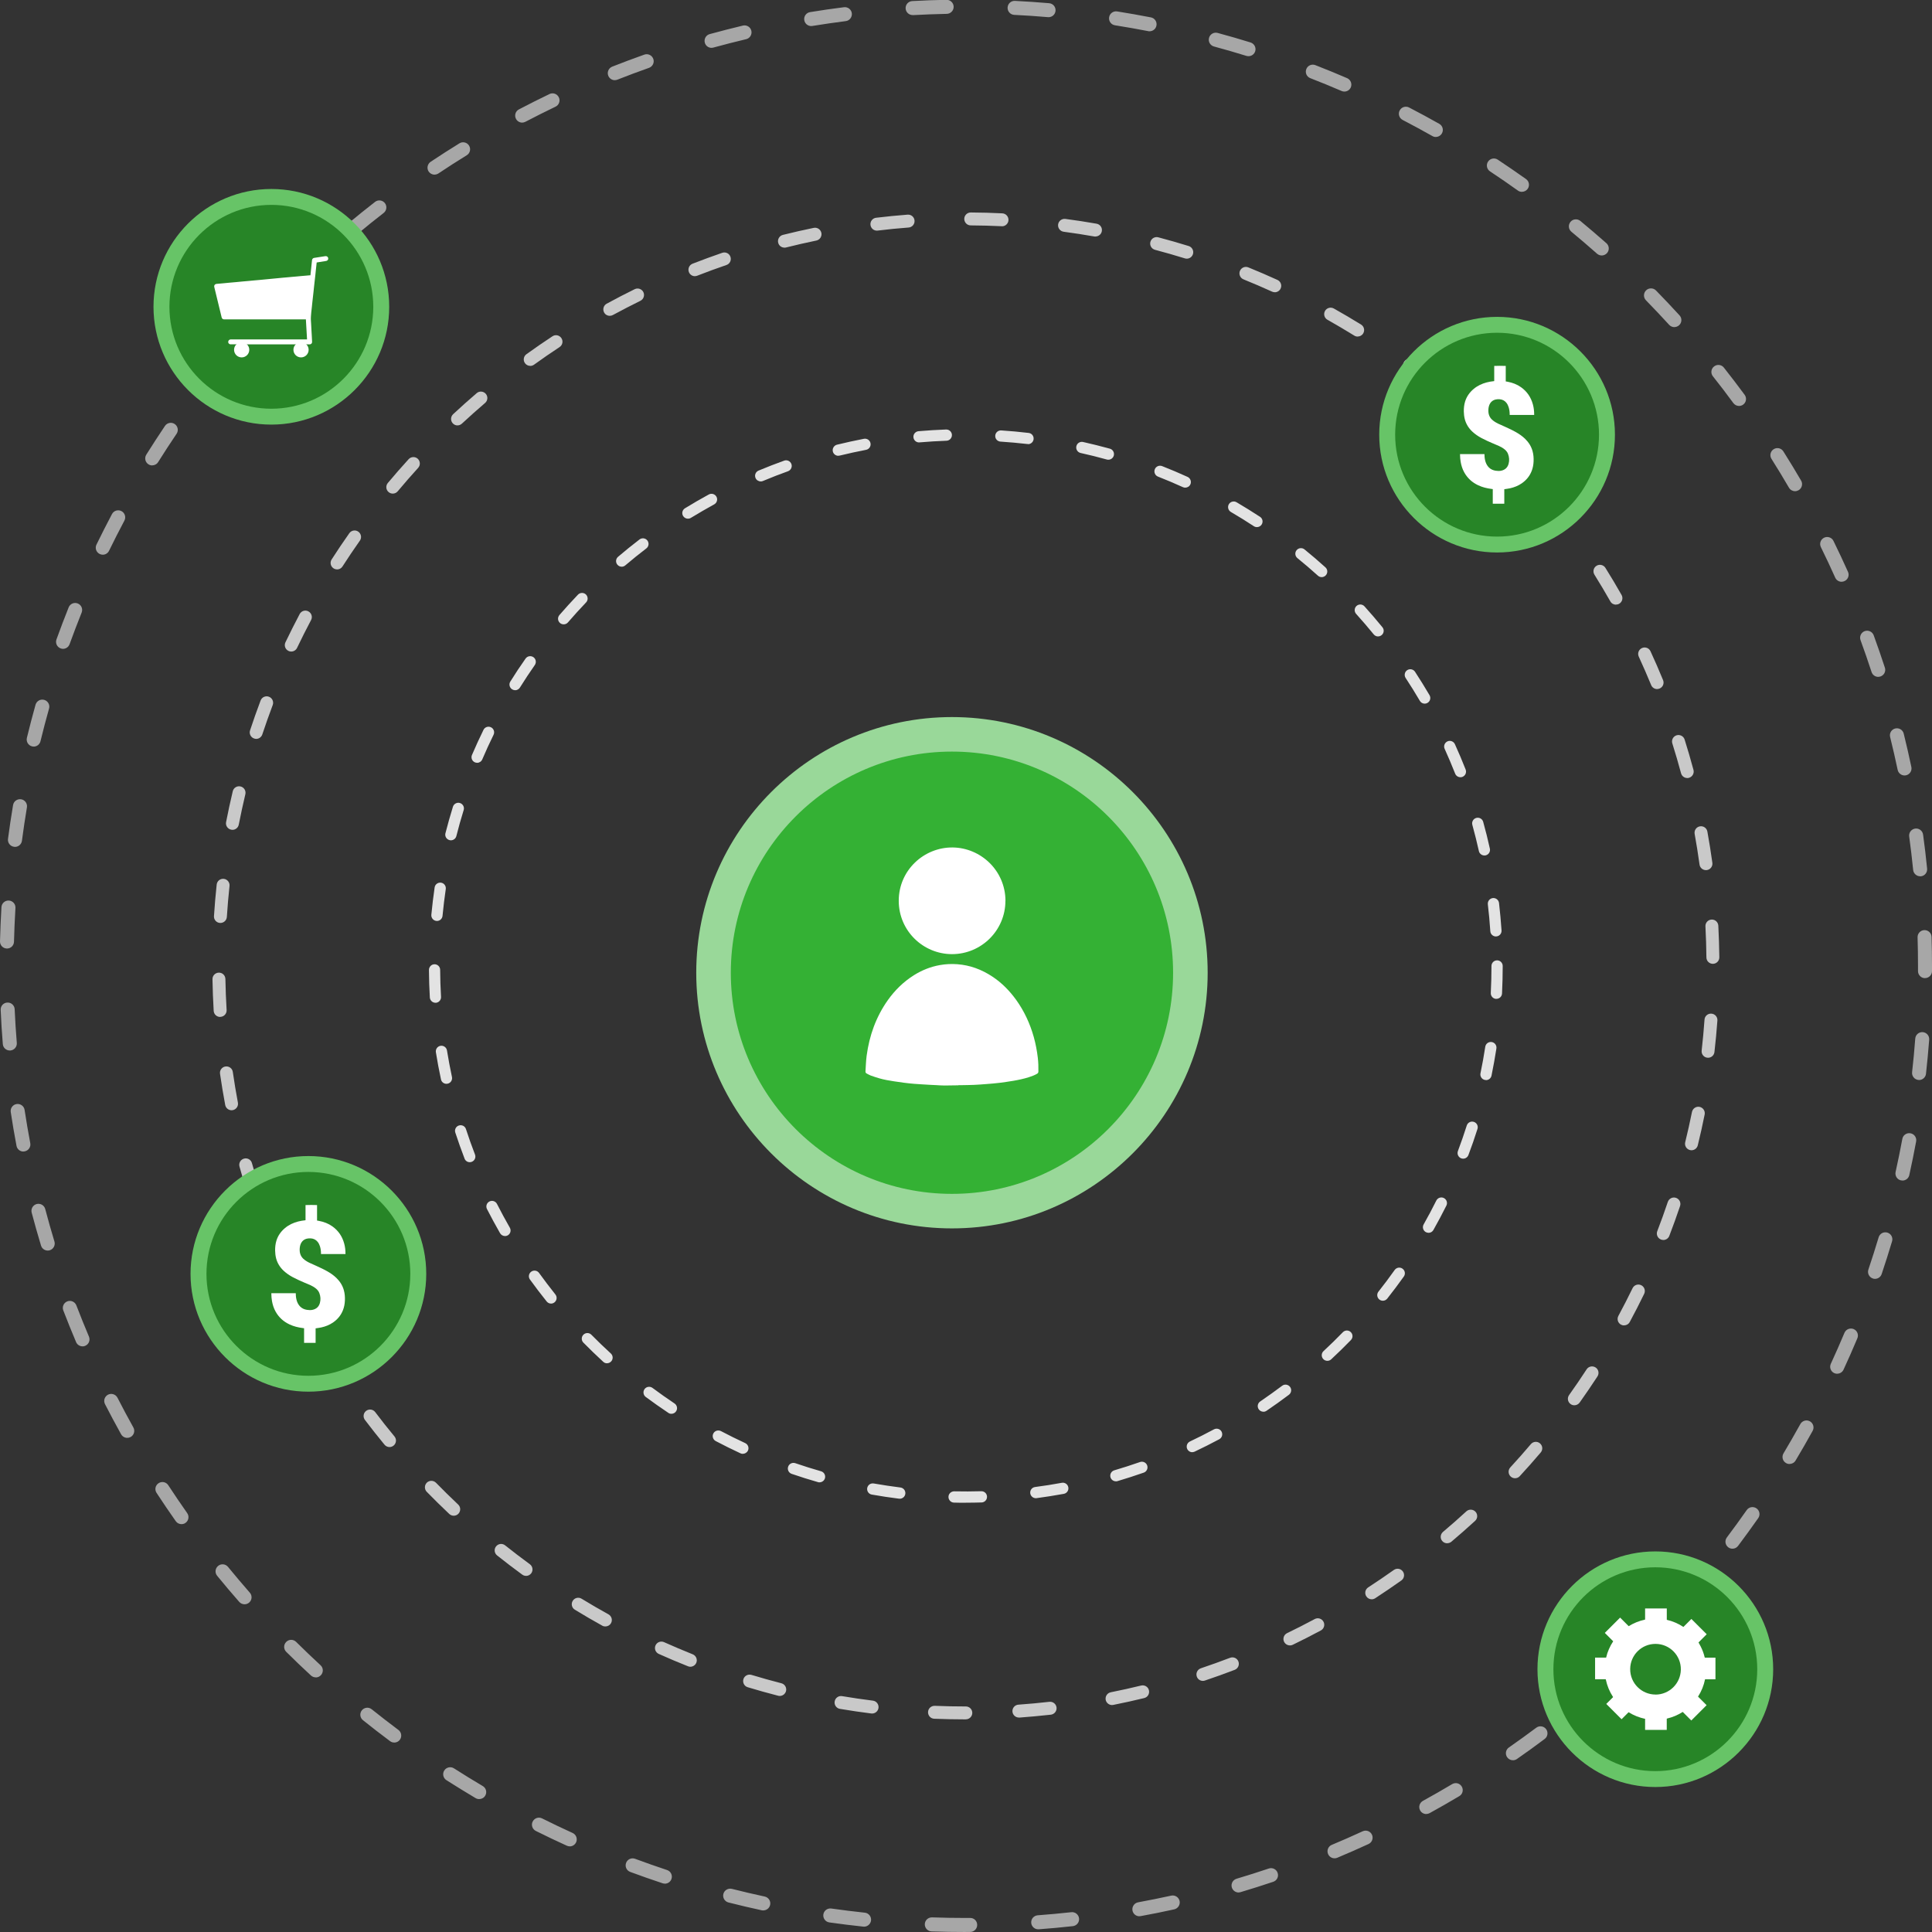 <?xml version="1.0" encoding="UTF-8"?>
<svg xmlns="http://www.w3.org/2000/svg" id="Layer_2" data-name="Layer 2" viewBox="0 0 399 399">
  <rect x="0" y="0" width="399" height="399" fill="#333333" stroke="none"/>
  <defs>
    <style>
      .cls-1 {
        fill: #278527;
      }

      .cls-1, .cls-2, .cls-3, .cls-4, .cls-5, .cls-6, .cls-7, .cls-8 {
        stroke-width: 0px;
      }

      .cls-2 {
        fill: #99d899;
      }

      .cls-3 {
        fill: #34b134;
      }

      .cls-4 {
        fill: #c9c9c9;
      }

      .cls-5 {
        fill: #a7a7a7;
      }

      .cls-6 {
        fill: #fff;
      }

      .cls-7 {
        fill: #e3e3e3;
      }

      .cls-8 {
        fill: #67c467;
      }
    </style>
  </defs>
  <g id="Layer_1-2" data-name="Layer 1">
    <g>
      <path class="cls-4" d="m199.47,355.09c-2.17,0-4.36-.05-6.53-.13-.74-.03-1.31-.65-1.28-1.39.03-.74.65-1.3,1.39-1.28,2.13.09,4.29.13,6.42.13.74,0,1.33.6,1.33,1.33s-.6,1.33-1.33,1.33Zm10.95-.38c-.69,0-1.28-.54-1.33-1.24-.05-.74.5-1.37,1.24-1.42,2.13-.15,4.28-.35,6.39-.59.73-.08,1.39.44,1.48,1.18.08.73-.44,1.39-1.18,1.48-2.15.24-4.34.44-6.5.6-.03,0-.06,0-.1,0Zm-30.32-.83c-.06,0-.11,0-.17-.01-2.15-.27-4.32-.59-6.46-.95-.73-.12-1.22-.81-1.09-1.54.12-.73.81-1.22,1.54-1.09,2.1.35,4.24.67,6.35.93.73.09,1.25.76,1.16,1.49-.08.67-.66,1.17-1.32,1.17Zm49.56-1.75c-.62,0-1.18-.44-1.31-1.07-.14-.72.33-1.43,1.05-1.57,2.09-.42,4.2-.88,6.27-1.39.72-.17,1.44.26,1.61.98.17.72-.26,1.44-.98,1.61-2.11.51-4.25.99-6.38,1.41-.09.02-.18.03-.26.03Zm-68.62-1.88c-.11,0-.22-.01-.33-.04-2.1-.54-4.21-1.13-6.29-1.76-.71-.21-1.1-.96-.89-1.66.21-.71.96-1.1,1.66-.89,2.04.62,4.12,1.2,6.18,1.73.71.18,1.14.91.96,1.62-.16.6-.7,1-1.29,1Zm87.38-3.11c-.56,0-1.08-.35-1.26-.91-.23-.7.14-1.45.84-1.69,2.02-.68,4.05-1.41,6.04-2.17.69-.26,1.46.08,1.72.77.26.69-.08,1.46-.77,1.72-2.03.78-4.09,1.52-6.15,2.21-.14.05-.28.07-.42.07Zm-105.85-2.92c-.16,0-.33-.03-.49-.1-2.02-.8-4.05-1.66-6.03-2.55-.67-.3-.97-1.09-.67-1.76.3-.67,1.09-.97,1.76-.67,1.95.87,3.94,1.72,5.92,2.51.68.27,1.02,1.05.75,1.73-.21.52-.71.84-1.24.84Zm123.82-4.41c-.5,0-.97-.28-1.2-.75-.32-.66-.04-1.46.62-1.78,1.91-.93,3.84-1.9,5.71-2.91.65-.35,1.46-.1,1.81.55.35.65.1,1.46-.55,1.81-1.91,1.02-3.86,2.02-5.81,2.96-.19.09-.38.13-.58.13Zm-141.38-3.91c-.22,0-.44-.05-.64-.17-1.9-1.05-3.8-2.16-5.65-3.29-.63-.38-.83-1.2-.44-1.83.38-.63,1.2-.83,1.83-.44,1.82,1.11,3.69,2.2,5.56,3.23.64.36.88,1.17.52,1.81-.24.44-.7.69-1.17.69Zm158.28-5.61c-.44,0-.86-.21-1.12-.61-.4-.62-.23-1.44.39-1.85,1.78-1.16,3.57-2.37,5.3-3.6.6-.43,1.43-.29,1.86.31.43.6.29,1.43-.31,1.86-1.77,1.25-3.58,2.49-5.4,3.67-.22.15-.48.22-.73.22Zm-174.65-4.84c-.27,0-.55-.08-.79-.26-1.75-1.28-3.5-2.61-5.19-3.96-.58-.46-.67-1.3-.21-1.87.46-.58,1.3-.67,1.87-.21,1.67,1.33,3.39,2.64,5.11,3.9.59.43.72,1.27.29,1.86-.26.36-.67.55-1.08.55Zm190.23-6.73c-.38,0-.76-.16-1.02-.47-.48-.56-.4-1.4.16-1.88,1.63-1.37,3.25-2.8,4.82-4.24.54-.5,1.39-.46,1.89.08s.46,1.39-.08,1.88c-1.6,1.46-3.24,2.92-4.9,4.31-.25.21-.56.31-.86.31Zm-205.16-5.69c-.33,0-.66-.12-.92-.36-1.58-1.49-3.14-3.03-4.66-4.58-.51-.53-.5-1.37.02-1.89.53-.51,1.37-.5,1.89.02,1.49,1.52,3.03,3.04,4.58,4.5.54.51.56,1.35.06,1.89-.26.28-.62.42-.97.42Zm219.18-7.74c-.32,0-.65-.12-.9-.35-.54-.5-.58-1.34-.08-1.89,1.45-1.57,2.88-3.19,4.25-4.81.48-.56,1.32-.63,1.88-.15.56.48.63,1.32.15,1.88-1.4,1.65-2.86,3.3-4.33,4.89-.26.29-.62.43-.98.43Zm-232.45-6.44c-.38,0-.77-.17-1.03-.49-1.38-1.67-2.74-3.39-4.05-5.12-.44-.59-.33-1.42.26-1.87.59-.44,1.42-.33,1.87.26,1.28,1.7,2.62,3.39,3.98,5.03.47.57.39,1.41-.18,1.88-.25.21-.55.31-.85.31Zm244.69-8.63c-.27,0-.54-.08-.77-.25-.6-.43-.74-1.26-.31-1.86,1.24-1.74,2.46-3.52,3.62-5.31.4-.62,1.23-.79,1.85-.39.62.4.79,1.23.39,1.85-1.18,1.81-2.42,3.63-3.68,5.4-.26.36-.67.56-1.09.56Zm-256.08-7.08c-.44,0-.87-.22-1.13-.62-1.16-1.83-2.3-3.71-3.37-5.58-.37-.64-.15-1.45.49-1.82.64-.37,1.45-.15,1.82.49,1.06,1.84,2.18,3.69,3.32,5.49.39.62.21,1.45-.41,1.84-.22.14-.47.21-.71.21Zm266.35-9.41c-.21,0-.43-.05-.63-.16-.65-.35-.89-1.16-.54-1.81,1.01-1.88,2-3.8,2.93-5.72.32-.66,1.12-.94,1.78-.62.66.32.94,1.12.62,1.78-.95,1.95-1.95,3.91-2.98,5.82-.24.45-.7.7-1.18.7Zm-275.69-7.6c-.5,0-.98-.28-1.21-.77-.92-1.96-1.81-3.96-2.64-5.95-.28-.68.04-1.46.72-1.75.68-.29,1.46.04,1.75.71.82,1.96,1.69,3.93,2.6,5.85.31.67.03,1.46-.64,1.77-.18.09-.38.13-.57.13Zm283.8-10.05c-.16,0-.32-.03-.48-.09-.69-.26-1.03-1.04-.77-1.72.77-1.99,1.5-4.03,2.18-6.05.24-.7.99-1.07,1.69-.84.7.24,1.07.99.84,1.69-.69,2.06-1.44,4.13-2.22,6.16-.2.53-.71.86-1.25.86Zm-290.91-7.98c-.56,0-1.09-.36-1.27-.92-.67-2.06-1.3-4.17-1.87-6.26-.2-.71.22-1.44.93-1.64.71-.2,1.45.22,1.64.93.57,2.05,1.19,4.12,1.84,6.15.23.7-.16,1.45-.86,1.68-.14.04-.27.06-.41.06Zm296.73-10.55c-.11,0-.21-.01-.32-.04-.72-.18-1.15-.9-.98-1.61.51-2.07.98-4.18,1.4-6.26.15-.72.85-1.19,1.57-1.05.72.15,1.19.85,1.05,1.57-.43,2.12-.9,4.27-1.42,6.37-.15.61-.69,1.02-1.29,1.02Zm-301.51-8.26c-.63,0-1.19-.45-1.31-1.09-.4-2.13-.76-4.3-1.07-6.44-.11-.73.4-1.41,1.13-1.51.73-.1,1.41.4,1.51,1.13.3,2.11.66,4.24,1.05,6.33.14.72-.34,1.42-1.07,1.56-.08.02-.17.02-.25.02Zm304.93-10.85c-.05,0-.1,0-.15,0-.73-.08-1.26-.74-1.17-1.48.24-2.11.44-4.26.59-6.39.05-.73.69-1.29,1.43-1.23.73.05,1.29.69,1.23,1.43-.16,2.16-.36,4.35-.61,6.5-.08.68-.65,1.18-1.32,1.18Zm-307.29-8.42c-.7,0-1.29-.55-1.33-1.26-.13-2.16-.21-4.36-.25-6.53-.01-.74.57-1.34,1.31-1.36.75-.01,1.34.57,1.36,1.31.04,2.13.12,4.29.25,6.41.04.74-.52,1.37-1.25,1.41-.03,0-.05,0-.08,0Zm308.28-10.97c-.73,0-1.33-.59-1.33-1.32-.02-2.13-.09-4.29-.2-6.42-.04-.74.53-1.36,1.26-1.4.74-.04,1.36.53,1.4,1.26.11,2.16.18,4.36.21,6.53,0,.74-.58,1.34-1.32,1.35h-.02Zm-308.22-8.44s-.06,0-.09,0c-.74-.05-1.29-.68-1.24-1.42.14-2.16.33-4.35.56-6.51.08-.73.73-1.26,1.47-1.18.73.08,1.26.74,1.18,1.47-.23,2.12-.41,4.27-.55,6.39-.05.71-.63,1.25-1.33,1.25Zm306.79-10.91c-.66,0-1.23-.48-1.32-1.15-.29-2.11-.63-4.24-1.01-6.34-.13-.72.35-1.42,1.08-1.55.73-.13,1.42.35,1.55,1.08.39,2.13.73,4.3,1.03,6.45.1.73-.41,1.4-1.14,1.5-.06,0-.12.01-.18.01Zm-304.3-8.33c-.08,0-.17,0-.26-.02-.72-.14-1.2-.84-1.06-1.56.41-2.13.88-4.28,1.38-6.38.17-.72.89-1.16,1.61-.99.72.17,1.16.89.99,1.61-.49,2.07-.95,4.18-1.36,6.27-.12.64-.68,1.08-1.31,1.08Zm300.45-10.69c-.59,0-1.13-.39-1.29-.99-.55-2.06-1.16-4.13-1.8-6.16-.22-.7.17-1.45.87-1.67.7-.22,1.45.17,1.67.87.65,2.07,1.27,4.18,1.83,6.27.19.71-.23,1.44-.94,1.64-.12.03-.23.05-.35.05Zm-295.55-8.09c-.14,0-.28-.02-.42-.07-.7-.23-1.08-.99-.85-1.68.68-2.06,1.41-4.14,2.18-6.17.26-.69,1.03-1.04,1.72-.78.69.26,1.04,1.03.78,1.72-.75,2-1.48,4.04-2.15,6.07-.19.56-.71.92-1.27.92Zm289.32-10.28c-.52,0-1.02-.31-1.23-.83-.81-1.96-1.67-3.94-2.56-5.87-.31-.67-.02-1.46.65-1.77.67-.31,1.46-.02,1.77.65.91,1.96,1.78,3.97,2.6,5.97.28.68-.04,1.46-.73,1.74-.17.07-.34.1-.51.1Zm-282.08-7.75c-.19,0-.39-.04-.57-.13-.67-.32-.95-1.11-.63-1.78.94-1.96,1.93-3.92,2.94-5.84.35-.65,1.15-.9,1.8-.55.65.35.9,1.15.55,1.8-1,1.89-1.97,3.82-2.89,5.74-.23.48-.71.76-1.2.76Zm273.58-9.68c-.46,0-.92-.24-1.16-.68-1.05-1.85-2.15-3.7-3.28-5.51-.39-.63-.2-1.45.42-1.84.62-.39,1.45-.2,1.84.42,1.15,1.83,2.27,3.72,3.34,5.6.36.64.14,1.46-.5,1.82-.21.12-.43.17-.66.17Zm-264.12-7.29c-.25,0-.5-.07-.72-.21-.62-.4-.8-1.22-.4-1.84,1.17-1.82,2.4-3.65,3.65-5.42.42-.6,1.26-.75,1.86-.32.6.42.75,1.26.32,1.86-1.23,1.74-2.44,3.54-3.59,5.33-.25.4-.68.61-1.12.61Zm253.5-8.95c-.41,0-.81-.19-1.07-.54-1.28-1.71-2.6-3.41-3.95-5.06-.47-.57-.38-1.41.19-1.88.57-.47,1.41-.38,1.88.19,1.37,1.68,2.72,3.41,4.02,5.14.44.59.32,1.43-.27,1.87-.24.18-.52.27-.8.27Zm-241.99-6.7c-.3,0-.61-.1-.86-.31-.57-.47-.64-1.31-.17-1.88,1.39-1.66,2.84-3.32,4.3-4.92.5-.54,1.34-.58,1.88-.09.54.5.58,1.34.09,1.88-1.43,1.58-2.86,3.2-4.22,4.84-.26.32-.64.48-1.02.48Zm229.43-8.09c-.35,0-.7-.14-.96-.41-1.48-1.53-3.01-3.06-4.55-4.53-.53-.51-.55-1.35-.04-1.89.51-.53,1.35-.55,1.89-.04,1.57,1.5,3.12,3.05,4.63,4.61.51.53.5,1.38-.04,1.89-.26.25-.59.37-.93.37Zm-216.06-5.99c-.36,0-.71-.14-.98-.43-.5-.54-.47-1.38.07-1.89,1.58-1.47,3.22-2.94,4.87-4.35.56-.48,1.4-.41,1.88.15.48.56.41,1.4-.15,1.88-1.62,1.39-3.23,2.82-4.79,4.27-.26.24-.58.36-.91.36Zm201.74-7.12c-.29,0-.59-.1-.84-.3-1.66-1.34-3.37-2.66-5.08-3.93-.59-.44-.72-1.27-.28-1.87.44-.59,1.27-.72,1.87-.28,1.74,1.29,3.48,2.64,5.17,4,.57.46.66,1.3.2,1.88-.26.33-.65.5-1.04.5Zm-186.73-5.18c-.41,0-.82-.19-1.08-.55-.43-.6-.3-1.43.3-1.86,1.75-1.26,3.56-2.51,5.37-3.7.62-.41,1.44-.24,1.85.38.41.62.24,1.44-.38,1.85-1.78,1.17-3.56,2.4-5.28,3.64-.24.17-.51.25-.78.25Zm170.89-6.05c-.24,0-.48-.06-.7-.2-1.81-1.12-3.68-2.22-5.54-3.27-.64-.36-.87-1.17-.51-1.82.36-.64,1.17-.87,1.82-.51,1.89,1.06,3.79,2.18,5.63,3.32.63.39.82,1.21.43,1.84-.25.41-.69.63-1.14.63Zm-154.46-4.28c-.47,0-.93-.25-1.17-.7-.35-.65-.11-1.46.53-1.81,1.9-1.04,3.85-2.04,5.79-3,.66-.32,1.46-.05,1.79.61.32.66.05,1.46-.61,1.79-1.91.94-3.82,1.93-5.69,2.94-.2.11-.42.16-.64.16Zm137.33-4.88c-.19,0-.37-.04-.55-.12-1.94-.88-3.93-1.74-5.91-2.54-.68-.28-1.01-1.06-.73-1.74.28-.68,1.05-1.01,1.74-.73,2.01.82,4.04,1.69,6.01,2.59.67.31.97,1.1.66,1.77-.22.49-.71.78-1.21.78Zm-119.75-3.31c-.53,0-1.04-.32-1.24-.85-.27-.69.07-1.46.76-1.73,2.02-.79,4.08-1.54,6.13-2.25.7-.24,1.46.13,1.69.83.24.7-.13,1.46-.83,1.69-2.01.69-4.04,1.43-6.03,2.21-.16.06-.32.09-.48.09Zm101.59-3.62c-.13,0-.26-.02-.4-.06-2.04-.63-4.11-1.23-6.17-1.77-.71-.19-1.14-.92-.95-1.63.19-.71.92-1.14,1.63-.95,2.09.55,4.21,1.16,6.28,1.8.7.22,1.1.97.88,1.67-.18.57-.7.94-1.27.94Zm-83.1-2.28c-.6,0-1.14-.4-1.29-1.01-.18-.71.26-1.44.97-1.62,2.1-.53,4.24-1.01,6.37-1.45.72-.15,1.43.32,1.58,1.04.15.72-.32,1.43-1.04,1.58-2.09.43-4.19.91-6.26,1.43-.11.03-.22.04-.33.04Zm64.24-2.28c-.08,0-.15,0-.23-.02-2.1-.37-4.23-.7-6.34-.98-.73-.1-1.24-.77-1.15-1.5.1-.73.77-1.24,1.5-1.15,2.15.28,4.32.62,6.45.99.73.13,1.21.82,1.08,1.54-.11.65-.68,1.1-1.31,1.1Zm-45.15-1.23c-.67,0-1.24-.5-1.32-1.18-.09-.73.44-1.4,1.17-1.48,2.15-.26,4.34-.47,6.5-.64.73-.06,1.38.49,1.43,1.23.06.73-.49,1.38-1.23,1.43-2.13.16-4.28.37-6.39.63-.05,0-.11,0-.16,0Zm25.86-.91s-.04,0-.06,0c-2.13-.1-4.29-.16-6.42-.17-.74,0-1.33-.61-1.33-1.34,0-.73.6-1.33,1.33-1.33h0c2.17.01,4.36.07,6.53.18.74.04,1.3.66,1.27,1.4-.03.71-.62,1.27-1.33,1.27Z"></path>
      <path class="cls-7" d="m199.47,310.35c-.82,0-1.64,0-2.45-.03-.64-.01-1.15-.55-1.14-1.19.01-.64.54-1.14,1.19-1.14,1.85.04,3.74.03,5.58-.02.65-.02,1.18.49,1.19,1.13.02.64-.49,1.18-1.13,1.19-1.07.03-2.16.05-3.25.05Zm-13.66-.84s-.1,0-.14,0c-1.88-.23-3.77-.52-5.63-.85-.63-.11-1.05-.71-.94-1.35.11-.63.71-1.05,1.35-.94,1.82.32,3.68.6,5.51.83.64.08,1.09.66,1.01,1.3-.07.59-.57,1.02-1.15,1.02Zm28.11-.1c-.57,0-1.07-.43-1.15-1.01-.08-.64.36-1.22,1-1.3,1.84-.24,3.69-.53,5.51-.87.63-.12,1.24.3,1.35.93.12.63-.3,1.24-.93,1.35-1.86.34-3.75.64-5.63.89-.05,0-.1.01-.15.01Zm-44.67-3.27c-.11,0-.21-.01-.32-.05-1.82-.52-3.65-1.09-5.44-1.71-.61-.21-.93-.87-.72-1.48.21-.61.87-.93,1.48-.72,1.75.6,3.54,1.16,5.32,1.67.62.18.97.82.8,1.44-.15.51-.61.84-1.12.84Zm61.2-.22c-.5,0-.97-.33-1.11-.83-.18-.62.17-1.26.79-1.44,1.77-.52,3.56-1.1,5.31-1.71.61-.21,1.27.11,1.48.71.21.61-.11,1.27-.71,1.48-1.79.63-3.61,1.21-5.42,1.75-.11.03-.22.05-.33.05Zm-77.04-5.67c-.16,0-.33-.03-.49-.11-1.72-.8-3.44-1.65-5.11-2.53-.57-.3-.78-1-.49-1.57.3-.57,1-.78,1.57-.49,1.64.86,3.32,1.7,5.01,2.48.58.27.84.96.57,1.54-.2.42-.62.67-1.05.67Zm92.83-.33c-.44,0-.85-.25-1.05-.67-.27-.58-.03-1.27.55-1.55,1.67-.79,3.34-1.63,4.97-2.51.57-.3,1.27-.09,1.57.47.3.57.09,1.27-.47,1.57-1.66.89-3.37,1.75-5.08,2.56-.16.08-.33.11-.5.11Zm-107.58-7.94c-.22,0-.45-.06-.64-.2-1.57-1.05-3.14-2.15-4.66-3.28-.51-.38-.62-1.11-.24-1.63.38-.51,1.11-.62,1.63-.24,1.49,1.11,3.02,2.19,4.56,3.22.53.36.68,1.08.32,1.61-.22.34-.59.52-.97.52Zm122.25-.43c-.37,0-.74-.18-.96-.51-.36-.53-.22-1.25.31-1.61,1.53-1.04,3.05-2.13,4.53-3.24.51-.39,1.24-.28,1.63.23.39.51.28,1.24-.23,1.63-1.51,1.14-3.07,2.25-4.63,3.31-.2.14-.43.2-.65.2Zm-135.55-10c-.28,0-.56-.1-.78-.31-1.39-1.28-2.77-2.61-4.1-3.96-.45-.46-.44-1.19.01-1.64.46-.45,1.19-.45,1.64.01,1.3,1.32,2.65,2.62,4.02,3.87.47.43.51,1.17.07,1.64-.23.25-.54.38-.86.38Zm148.77-.51c-.31,0-.62-.12-.85-.37-.44-.47-.41-1.21.06-1.64,1.36-1.26,2.7-2.57,3.99-3.9.45-.46,1.18-.47,1.64-.02.46.45.47,1.18.02,1.64-1.32,1.36-2.69,2.7-4.07,3.98-.22.21-.51.31-.79.31Zm-160.32-11.82c-.34,0-.68-.15-.91-.44-1.18-1.47-2.34-3-3.45-4.53-.38-.52-.26-1.25.26-1.62.52-.38,1.25-.26,1.62.26,1.08,1.5,2.22,2.99,3.37,4.44.4.5.32,1.23-.18,1.63-.21.17-.47.26-.73.26Zm171.78-.59c-.25,0-.51-.08-.72-.25-.5-.4-.59-1.13-.19-1.63,1.15-1.45,2.27-2.95,3.35-4.47.37-.52,1.1-.65,1.62-.27.52.37.65,1.1.27,1.62-1.1,1.54-2.25,3.08-3.42,4.56-.23.29-.57.44-.91.44Zm-181.3-13.36c-.4,0-.79-.21-1.01-.58-.94-1.64-1.85-3.32-2.71-5-.29-.57-.06-1.27.51-1.56.57-.29,1.27-.06,1.56.51.84,1.65,1.73,3.3,2.65,4.9.32.56.13,1.27-.43,1.59-.18.1-.38.15-.58.15Zm190.73-.67c-.19,0-.39-.05-.57-.15-.56-.32-.75-1.02-.44-1.58.91-1.61,1.8-3.27,2.62-4.93.29-.57.98-.81,1.56-.52.57.29.81.98.52,1.56-.85,1.69-1.75,3.39-2.68,5.04-.21.38-.61.59-1.01.59Zm-198-14.58c-.47,0-.91-.28-1.08-.75-.68-1.77-1.32-3.57-1.91-5.37-.2-.61.13-1.27.74-1.46.61-.2,1.27.13,1.46.74.57,1.76,1.2,3.53,1.87,5.26.23.6-.07,1.27-.67,1.5-.14.05-.28.08-.42.08Zm205.16-.73c-.14,0-.27-.02-.41-.07-.6-.23-.9-.9-.68-1.5.65-1.74,1.27-3.51,1.83-5.28.19-.61.85-.95,1.46-.75.61.19.95.85.75,1.46-.57,1.81-1.2,3.62-1.87,5.39-.18.47-.62.75-1.09.75Zm-209.98-15.46c-.54,0-1.02-.37-1.13-.92-.4-1.85-.75-3.73-1.05-5.6-.1-.63.33-1.23.96-1.33.63-.1,1.23.33,1.33.96.3,1.83.64,3.67,1.03,5.48.13.63-.26,1.25-.89,1.38-.08.02-.16.03-.25.03Zm214.69-.78c-.08,0-.16,0-.24-.02-.63-.13-1.03-.75-.9-1.37.38-1.81.71-3.66.99-5.49.1-.63.69-1.07,1.33-.97.63.1,1.07.69.97,1.33-.29,1.87-.63,3.76-1.01,5.61-.11.55-.6.93-1.14.93Zm-216.96-15.96c-.61,0-1.12-.48-1.16-1.09-.11-1.88-.17-3.8-.18-5.69,0-.64.51-1.17,1.15-1.17h0c.64,0,1.16.51,1.16,1.15.01,1.85.07,3.73.18,5.58.04.64-.45,1.19-1.09,1.23-.02,0-.05,0-.07,0Zm219.11-.8s-.04,0-.06,0c-.64-.03-1.13-.58-1.1-1.22.09-1.85.14-3.72.14-5.58,0-.64.52-1.16,1.16-1.16s1.16.52,1.16,1.16c0,1.89-.05,3.81-.14,5.69-.03.62-.54,1.1-1.16,1.1Zm-.1-12.89c-.61,0-1.12-.47-1.16-1.09-.12-1.85-.29-3.72-.51-5.55-.07-.64.38-1.21,1.02-1.29.64-.07,1.21.38,1.29,1.02.22,1.88.39,3.78.52,5.67.04.64-.44,1.19-1.08,1.23-.03,0-.05,0-.08,0Zm-218.7-3.21s-.07,0-.11,0c-.64-.06-1.11-.63-1.05-1.27.18-1.88.41-3.79.68-5.65.09-.63.69-1.07,1.32-.98.63.09,1.07.68.98,1.32-.27,1.83-.49,3.69-.67,5.54-.06.6-.56,1.05-1.16,1.05Zm216.31-13.52c-.53,0-1.01-.37-1.13-.91-.4-1.81-.86-3.63-1.35-5.41-.17-.62.19-1.26.81-1.43.62-.17,1.26.19,1.43.81.51,1.82.97,3.68,1.38,5.53.14.63-.25,1.25-.88,1.39-.09.02-.17.03-.25.03Zm-213.43-3.13c-.09,0-.19-.01-.29-.04-.62-.16-1-.79-.84-1.41.47-1.83.99-3.68,1.55-5.48.19-.61.84-.96,1.45-.77.61.19.96.84.77,1.45-.55,1.77-1.06,3.57-1.51,5.37-.13.53-.61.88-1.13.88Zm208.48-13.03c-.46,0-.9-.28-1.08-.74-.68-1.72-1.41-3.44-2.17-5.12-.27-.58,0-1.27.58-1.54.58-.27,1.27,0,1.54.58.78,1.72,1.53,3.48,2.22,5.24.23.6-.06,1.27-.66,1.51-.14.05-.28.08-.42.08Zm-203.06-2.98c-.15,0-.31-.03-.46-.09-.59-.25-.86-.93-.61-1.52.74-1.74,1.55-3.49,2.38-5.19.28-.58.98-.81,1.55-.53.58.28.81.98.53,1.55-.82,1.66-1.6,3.37-2.33,5.08-.19.44-.62.71-1.07.71Zm195.69-12.21c-.4,0-.79-.21-1-.58-.94-1.6-1.92-3.19-2.94-4.73-.35-.54-.2-1.26.33-1.61.54-.35,1.26-.2,1.61.33,1.03,1.58,2.04,3.2,3,4.84.32.55.14,1.27-.42,1.59-.18.11-.39.16-.59.16Zm-187.86-2.78c-.21,0-.42-.06-.61-.18-.54-.34-.71-1.06-.37-1.6,1-1.61,2.06-3.21,3.15-4.75.37-.53,1.09-.65,1.62-.29.53.37.65,1.09.29,1.62-1.06,1.52-2.1,3.08-3.08,4.66-.22.35-.6.55-.99.55Zm178.23-11.1c-.34,0-.67-.15-.9-.43-1.17-1.43-2.39-2.86-3.63-4.23-.43-.48-.39-1.21.08-1.64.48-.43,1.21-.39,1.64.08,1.27,1.4,2.51,2.86,3.71,4.32.41.5.33,1.23-.17,1.63-.22.18-.47.26-.73.26Zm-168.19-2.5c-.27,0-.54-.09-.76-.28-.49-.42-.54-1.15-.12-1.64,1.24-1.43,2.53-2.85,3.83-4.21.44-.46,1.18-.48,1.64-.04.46.44.48,1.18.04,1.64-1.28,1.34-2.54,2.73-3.75,4.13-.23.27-.55.4-.88.4Zm156.55-9.75c-.28,0-.56-.1-.78-.3-1.37-1.24-2.8-2.46-4.24-3.63-.5-.41-.57-1.14-.17-1.63.41-.5,1.14-.57,1.63-.17,1.47,1.19,2.92,2.44,4.33,3.71.48.43.51,1.16.08,1.64-.23.25-.55.38-.86.38Zm-144.56-2.15c-.33,0-.66-.14-.89-.41-.42-.49-.36-1.22.13-1.64,1.44-1.23,2.93-2.43,4.43-3.58.51-.39,1.24-.29,1.63.22.39.51.29,1.24-.22,1.63-1.47,1.12-2.93,2.3-4.34,3.5-.22.19-.49.28-.75.28Zm131.18-8.18c-.22,0-.44-.06-.64-.19-1.55-1.02-3.14-2.01-4.74-2.94-.55-.32-.74-1.04-.42-1.59.32-.55,1.04-.74,1.59-.42,1.63.96,3.26,1.97,4.85,3.01.54.35.69,1.07.33,1.61-.22.34-.59.52-.97.52Zm-117.51-1.74c-.39,0-.77-.2-.99-.55-.34-.55-.17-1.26.38-1.6,1.61-.99,3.27-1.95,4.92-2.85.56-.31,1.27-.1,1.58.46.31.56.1,1.27-.46,1.58-1.62.89-3.24,1.83-4.82,2.79-.19.12-.4.17-.61.17Zm102.71-6.41c-.16,0-.32-.03-.48-.1-1.69-.77-3.42-1.5-5.15-2.18-.6-.23-.89-.91-.66-1.51.23-.6.91-.89,1.51-.66,1.76.69,3.53,1.44,5.26,2.23.58.27.84.95.58,1.54-.19.43-.62.68-1.06.68Zm-87.68-1.29c-.45,0-.89-.27-1.07-.71-.25-.59.03-1.27.62-1.52,1.74-.73,3.53-1.42,5.3-2.06.6-.22,1.27.1,1.49.7.22.6-.1,1.27-.7,1.49-1.73.62-3.48,1.3-5.19,2.02-.15.06-.3.09-.45.09Zm71.79-4.48c-.1,0-.21-.01-.31-.04-1.78-.5-3.6-.95-5.41-1.35-.63-.14-1.02-.76-.88-1.39s.76-1.02,1.39-.88c1.84.41,3.7.88,5.53,1.38.62.17.98.81.81,1.43-.14.51-.61.85-1.12.85Zm-55.76-.81c-.52,0-1-.35-1.13-.88-.15-.62.23-1.25.85-1.41,1.84-.45,3.71-.86,5.57-1.22.63-.12,1.24.29,1.36.92.12.63-.29,1.24-.92,1.36-1.82.35-3.65.75-5.45,1.19-.09.02-.19.03-.28.03Zm39.18-2.43s-.09,0-.14,0c-1.84-.21-3.7-.38-5.55-.5-.64-.04-1.13-.59-1.08-1.23.04-.64.6-1.12,1.23-1.08,1.89.12,3.8.3,5.67.52.64.07,1.09.65,1.02,1.29-.07.59-.57,1.03-1.15,1.03Zm-22.51-.33c-.6,0-1.1-.46-1.16-1.06-.06-.64.42-1.2,1.06-1.26,1.88-.16,3.79-.28,5.69-.35.64-.02,1.18.48,1.2,1.12.02.64-.48,1.18-1.12,1.2-1.85.07-3.73.18-5.57.34-.03,0-.07,0-.1,0Z"></path>
      <path class="cls-5" d="m199.47,399c-2.35,0-4.73-.04-7.08-.12-.8-.03-1.42-.7-1.4-1.5.03-.8.69-1.42,1.5-1.4,2.31.08,4.66.12,6.97.12h.9c.82-.02,1.45.64,1.45,1.44,0,.8-.64,1.45-1.44,1.45h-.91Zm14.94-.56c-.75,0-1.39-.58-1.44-1.34-.06-.8.54-1.49,1.34-1.55,2.31-.17,4.64-.39,6.94-.64.79-.09,1.51.48,1.6,1.28.09.79-.48,1.51-1.28,1.6-2.33.26-4.71.48-7.05.65-.04,0-.07,0-.11,0Zm-35.97-.55c-.05,0-.1,0-.15,0-2.34-.25-4.7-.54-7.02-.87-.79-.11-1.34-.85-1.23-1.64.11-.79.84-1.34,1.64-1.23,2.29.33,4.62.61,6.92.86.8.08,1.37.8,1.29,1.59-.08.74-.71,1.3-1.44,1.3Zm56.86-2.14c-.69,0-1.29-.49-1.42-1.19-.14-.79.38-1.54,1.16-1.69,2.27-.42,4.57-.88,6.84-1.38.78-.17,1.55.32,1.73,1.1.17.78-.32,1.55-1.1,1.73-2.29.51-4.63.98-6.94,1.4-.09.02-.18.02-.26.02Zm-77.66-1.2c-.1,0-.2-.01-.31-.03-2.3-.5-4.61-1.04-6.89-1.62-.77-.2-1.24-.98-1.05-1.76.2-.77.98-1.24,1.76-1.05,2.24.57,4.53,1.1,6.79,1.59.78.17,1.28.94,1.11,1.72-.15.68-.75,1.14-1.41,1.14Zm98.15-3.71c-.62,0-1.2-.41-1.39-1.04-.23-.77.21-1.57.98-1.8,2.22-.66,4.46-1.37,6.65-2.11.76-.26,1.58.15,1.83.91.26.76-.15,1.58-.91,1.83-2.23.75-4.5,1.47-6.75,2.14-.14.04-.28.06-.41.06Zm-118.48-1.83c-.15,0-.3-.02-.46-.07-2.24-.74-4.49-1.53-6.7-2.35-.75-.28-1.13-1.11-.85-1.86.28-.75,1.11-1.13,1.86-.85,2.17.81,4.39,1.59,6.6,2.32.76.25,1.17,1.07.92,1.83-.2.61-.77.99-1.37.99Zm138.3-5.23c-.57,0-1.1-.33-1.34-.89-.31-.74.04-1.59.78-1.89,2.13-.89,4.27-1.83,6.37-2.8.73-.33,1.59-.02,1.92.71.33.73.02,1.59-.71,1.92-2.13.98-4.3,1.93-6.46,2.84-.18.08-.37.11-.56.11Zm-157.95-2.47c-.2,0-.4-.04-.6-.13-2.14-.97-4.29-2-6.4-3.05-.72-.36-1.01-1.23-.65-1.94.36-.72,1.23-1.01,1.94-.65,2.07,1.04,4.2,2.05,6.31,3.01.73.33,1.05,1.19.72,1.92-.24.53-.77.85-1.32.85Zm176.9-6.67c-.51,0-1.01-.27-1.27-.75-.39-.7-.13-1.58.57-1.97,2.02-1.11,4.06-2.28,6.04-3.46.69-.41,1.58-.19,1.98.5.41.69.19,1.58-.5,1.98-2.01,1.2-4.08,2.38-6.13,3.51-.22.12-.46.18-.7.18Zm-195.6-3.09c-.25,0-.5-.06-.74-.2-2.02-1.2-4.05-2.45-6.03-3.71-.67-.43-.87-1.33-.44-2,.43-.67,1.33-.87,2-.44,1.95,1.25,3.95,2.48,5.95,3.66.69.41.92,1.29.51,1.98-.27.46-.75.71-1.25.71Zm213.49-8.02c-.46,0-.91-.22-1.19-.62-.46-.66-.3-1.56.36-2.02,1.9-1.32,3.8-2.7,5.65-4.08.64-.48,1.55-.35,2.03.29s.35,1.55-.29,2.03c-1.87,1.41-3.8,2.8-5.73,4.14-.25.18-.54.26-.83.26Zm-231.04-3.66c-.3,0-.6-.09-.86-.29-1.88-1.4-3.77-2.86-5.6-4.33-.62-.5-.72-1.41-.22-2.03.5-.62,1.41-.72,2.03-.22,1.81,1.45,3.67,2.88,5.52,4.27.64.48.77,1.38.3,2.03-.28.38-.72.58-1.16.58Zm247.66-9.27c-.41,0-.81-.17-1.09-.5-.52-.6-.46-1.52.15-2.04,1.75-1.52,3.49-3.08,5.19-4.66.59-.55,1.5-.51,2.05.07.54.59.51,1.5-.07,2.05-1.72,1.6-3.49,3.19-5.26,4.73-.27.24-.61.35-.95.35Zm-263.87-4.19c-.35,0-.7-.13-.98-.38-1.73-1.59-3.45-3.24-5.11-4.89-.57-.56-.57-1.48,0-2.05.56-.57,1.48-.57,2.05,0,1.64,1.63,3.34,3.25,5.04,4.82.59.54.62,1.46.08,2.05-.29.31-.67.47-1.06.47Zm279.04-10.43c-.35,0-.71-.13-.99-.39-.58-.55-.62-1.46-.07-2.05,1.58-1.69,3.15-3.44,4.67-5.18.52-.6,1.44-.67,2.04-.14.6.52.67,1.44.14,2.04-1.54,1.77-3.13,3.54-4.74,5.26-.29.31-.67.46-1.06.46Zm-293.74-4.66c-.4,0-.8-.17-1.09-.49-1.55-1.77-3.09-3.58-4.57-5.4-.51-.62-.41-1.53.21-2.04.62-.51,1.53-.41,2.04.21,1.46,1.79,2.98,3.58,4.5,5.32.53.6.47,1.52-.13,2.04-.27.24-.61.36-.95.36Zm307.29-11.48c-.3,0-.61-.09-.87-.29-.64-.48-.77-1.39-.29-2.03,1.39-1.85,2.77-3.75,4.1-5.65.46-.66,1.36-.82,2.02-.36.66.46.82,1.36.36,2.02-1.35,1.92-2.75,3.85-4.16,5.73-.28.38-.72.58-1.16.58Zm-320.31-5.07c-.45,0-.9-.21-1.18-.61-1.35-1.92-2.69-3.89-3.97-5.85-.44-.67-.25-1.57.42-2,.67-.44,1.57-.25,2,.42,1.26,1.93,2.58,3.87,3.91,5.76.46.65.3,1.56-.35,2.02-.25.18-.54.26-.83.26Zm332.09-12.42c-.25,0-.51-.07-.74-.21-.69-.41-.91-1.3-.5-1.99,1.19-1.99,2.36-4.03,3.48-6.05.39-.7,1.27-.95,1.97-.57.7.39.95,1.27.57,1.97-1.14,2.06-2.32,4.13-3.53,6.14-.27.45-.75.7-1.24.7Zm-343.29-5.4c-.51,0-1-.27-1.27-.74-1.14-2.05-2.26-4.15-3.33-6.23-.36-.71-.08-1.58.63-1.95.71-.36,1.58-.08,1.95.63,1.05,2.05,2.15,4.12,3.28,6.14.39.7.14,1.58-.56,1.97-.22.12-.46.18-.7.18Zm353.14-13.24c-.2,0-.41-.04-.61-.13-.73-.34-1.04-1.2-.71-1.92.97-2.1,1.92-4.26,2.82-6.4.31-.74,1.16-1.08,1.89-.78.74.31,1.08,1.16.78,1.89-.91,2.17-1.87,4.36-2.86,6.49-.24.53-.77.84-1.31.84Zm-362.38-5.66c-.56,0-1.1-.33-1.33-.88-.91-2.15-1.8-4.36-2.64-6.54-.29-.75.09-1.58.83-1.87.75-.29,1.58.09,1.87.83.83,2.16,1.7,4.32,2.6,6.45.31.74-.03,1.59-.77,1.9-.18.08-.38.12-.56.12Zm370.19-13.94c-.15,0-.31-.02-.46-.08-.76-.26-1.16-1.08-.91-1.83.74-2.2,1.45-4.44,2.12-6.67.23-.77,1.03-1.2,1.8-.97.77.23,1.2,1.03.97,1.8-.67,2.26-1.4,4.53-2.15,6.77-.2.6-.77.98-1.37.98Zm-377.37-5.84c-.62,0-1.2-.4-1.39-1.03-.68-2.25-1.33-4.54-1.93-6.81-.2-.77.26-1.57,1.03-1.77.77-.2,1.57.26,1.77,1.03.59,2.24,1.23,4.49,1.9,6.71.23.76-.2,1.57-.97,1.81-.14.04-.28.06-.42.06Zm383.03-14.47c-.1,0-.21-.01-.31-.03-.78-.17-1.27-.95-1.1-1.73.5-2.26.97-4.56,1.39-6.83.14-.79.9-1.31,1.69-1.16.79.14,1.31.9,1.16,1.69-.43,2.31-.9,4.64-1.41,6.94-.15.68-.75,1.13-1.41,1.13ZM4.83,237.82c-.68,0-1.29-.48-1.42-1.18-.44-2.31-.84-4.65-1.19-6.98-.12-.79.42-1.53,1.21-1.65.79-.12,1.53.42,1.65,1.21.35,2.29.74,4.6,1.17,6.87.15.79-.37,1.54-1.15,1.69-.09.02-.18.03-.27.03Zm391.5-14.79c-.05,0-.11,0-.16,0-.79-.09-1.37-.8-1.28-1.6.26-2.3.48-4.63.65-6.94.06-.8.76-1.39,1.55-1.33.8.06,1.39.76,1.33,1.55-.18,2.34-.4,4.71-.66,7.05-.08.74-.71,1.29-1.44,1.29ZM2.02,216.95c-.75,0-1.38-.57-1.44-1.33-.19-2.34-.34-4.71-.44-7.06-.04-.8.58-1.48,1.38-1.51.79-.04,1.48.58,1.51,1.38.1,2.31.25,4.66.44,6.96.06.8-.53,1.49-1.33,1.56-.04,0-.08,0-.12,0Zm395.53-14.94s0,0,0,0c-.8,0-1.44-.66-1.44-1.45,0-.36,0-.71,0-1.07,0-1.96-.03-3.95-.09-5.91-.02-.8.6-1.47,1.4-1.49.79-.03,1.47.6,1.49,1.4.06,1.99.09,4,.09,5.99,0,.36,0,.72,0,1.08,0,.8-.65,1.44-1.45,1.44ZM1.45,195.89s-.02,0-.04,0c-.8-.02-1.43-.68-1.41-1.48.06-2.35.16-4.73.3-7.07.05-.8.73-1.4,1.53-1.36.8.05,1.41.73,1.36,1.53-.14,2.31-.24,4.65-.3,6.97-.02.79-.66,1.41-1.45,1.41Zm395.1-14.92c-.73,0-1.36-.56-1.44-1.3-.23-2.31-.51-4.64-.82-6.92-.11-.79.45-1.52,1.24-1.63.79-.11,1.52.45,1.63,1.24.32,2.32.6,4.69.83,7.03.08.8-.5,1.51-1.3,1.59-.05,0-.1,0-.15,0ZM3.09,174.89c-.06,0-.13,0-.19-.01-.79-.1-1.35-.83-1.25-1.62.31-2.33.66-4.69,1.05-7,.13-.79.88-1.32,1.67-1.19.79.13,1.32.88,1.19,1.67-.38,2.28-.73,4.6-1.03,6.9-.1.73-.72,1.26-1.43,1.26Zm390.24-14.74c-.67,0-1.27-.47-1.42-1.15-.48-2.27-1-4.55-1.56-6.8-.19-.78.28-1.56,1.06-1.75.78-.19,1.56.28,1.75,1.06.56,2.28,1.1,4.6,1.58,6.9.16.78-.34,1.55-1.12,1.71-.1.02-.2.03-.3.03ZM6.96,154.18c-.11,0-.23-.01-.34-.04-.78-.19-1.25-.97-1.07-1.75.55-2.28,1.16-4.59,1.79-6.85.22-.77,1.02-1.22,1.79-1,.77.22,1.22,1.02,1,1.79-.63,2.23-1.22,4.5-1.77,6.75-.16.66-.75,1.11-1.41,1.11Zm380.94-14.39c-.61,0-1.18-.39-1.38-1-.72-2.2-1.48-4.42-2.28-6.59-.27-.75.11-1.58.86-1.86.75-.27,1.58.11,1.86.86.81,2.21,1.58,4.46,2.31,6.69.25.76-.17,1.58-.93,1.82-.15.05-.3.07-.45.07Zm-374.88-5.79c-.16,0-.33-.03-.49-.09-.75-.27-1.14-1.1-.87-1.85.8-2.22,1.65-4.45,2.52-6.63.3-.74,1.14-1.1,1.88-.8.74.3,1.1,1.14.8,1.88-.86,2.15-1.7,4.35-2.49,6.53-.21.59-.77.96-1.36.96Zm367.31-13.85c-.55,0-1.08-.32-1.32-.86-.95-2.11-1.94-4.23-2.96-6.3-.35-.72-.06-1.58.66-1.94.72-.35,1.59-.06,1.94.66,1.03,2.1,2.04,4.25,3,6.39.33.73,0,1.59-.73,1.91-.19.09-.39.13-.59.13Zm-359.11-5.59c-.21,0-.43-.05-.63-.15-.72-.35-1.02-1.22-.67-1.93,1.03-2.11,2.11-4.24,3.21-6.32.38-.71,1.25-.97,1.96-.6.71.38.97,1.25.6,1.96-1.09,2.05-2.15,4.14-3.17,6.23-.25.52-.77.81-1.3.81Zm349.49-13.12c-.5,0-.98-.26-1.25-.72-1.16-2-2.38-4-3.61-5.95-.43-.68-.23-1.57.45-2,.68-.43,1.57-.23,2,.45,1.25,1.98,2.49,4.01,3.67,6.04.4.69.17,1.58-.52,1.98-.23.13-.48.2-.73.2Zm-339.27-5.32c-.26,0-.53-.07-.77-.22-.68-.42-.88-1.32-.46-2,1.25-1.99,2.55-3.99,3.86-5.94.45-.66,1.35-.84,2.01-.39.66.45.84,1.35.39,2.01-1.3,1.92-2.58,3.89-3.81,5.85-.27.44-.75.68-1.23.68Zm327.71-12.28c-.44,0-.88-.2-1.17-.59-1.37-1.87-2.79-3.73-4.23-5.54-.5-.63-.39-1.54.24-2.03.63-.5,1.54-.39,2.03.24,1.45,1.84,2.9,3.73,4.29,5.62.47.64.34,1.55-.31,2.02-.26.19-.56.28-.86.28Zm-315.6-4.97c-.31,0-.63-.1-.89-.31-.63-.49-.74-1.4-.25-2.03,1.45-1.85,2.95-3.7,4.47-5.49.52-.61,1.43-.69,2.04-.17.61.52.69,1.43.17,2.04-1.49,1.77-2.97,3.59-4.4,5.41-.29.36-.71.55-1.14.55Zm302.24-11.31c-.39,0-.78-.16-1.07-.47-1.56-1.71-3.17-3.41-4.79-5.07-.56-.57-.55-1.49.02-2.05.57-.56,1.49-.55,2.05.02,1.64,1.68,3.28,3.41,4.86,5.14.54.59.5,1.51-.09,2.04-.28.25-.63.38-.98.38Zm-288.38-4.56c-.36,0-.73-.14-1.01-.41-.57-.56-.59-1.47-.03-2.05,1.63-1.68,3.32-3.36,5.02-4.99.58-.55,1.49-.53,2.05.04.55.58.53,1.49-.04,2.05-1.67,1.6-3.34,3.26-4.95,4.92-.28.29-.66.44-1.04.44Zm273.38-10.24c-.34,0-.68-.12-.96-.36-1.73-1.54-3.52-3.06-5.3-4.54-.62-.51-.7-1.42-.19-2.04.51-.62,1.42-.7,2.04-.19,1.81,1.5,3.62,3.04,5.38,4.6.6.53.65,1.45.12,2.04-.29.32-.68.49-1.08.49Zm-257.92-4.08c-.41,0-.83-.18-1.11-.52-.51-.61-.43-1.53.19-2.04,1.8-1.5,3.66-2.99,5.51-4.43.63-.49,1.54-.37,2.03.26.49.63.37,1.54-.26,2.03-1.83,1.42-3.66,2.89-5.43,4.37-.27.23-.6.34-.93.34Zm241.44-9.06c-.29,0-.59-.09-.84-.27-1.88-1.35-3.82-2.68-5.75-3.96-.67-.44-.85-1.34-.41-2.01.44-.67,1.34-.85,2.01-.41,1.96,1.3,3.92,2.65,5.84,4.01.65.46.8,1.37.34,2.02-.28.4-.73.61-1.18.61Zm-224.57-3.55c-.47,0-.93-.23-1.21-.64-.44-.66-.26-1.56.4-2.01,1.95-1.3,3.95-2.59,5.95-3.82.68-.42,1.57-.21,1.99.47.42.68.21,1.57-.47,1.99-1.97,1.21-3.94,2.48-5.86,3.76-.25.16-.53.24-.8.24Zm206.79-7.78c-.24,0-.49-.06-.71-.19-2.02-1.14-4.08-2.26-6.14-3.33-.71-.37-.99-1.24-.62-1.95.37-.71,1.24-.99,1.95-.62,2.09,1.08,4.19,2.22,6.23,3.37.7.39.94,1.28.55,1.97-.27.47-.76.74-1.26.74Zm-188.69-2.97c-.52,0-1.02-.28-1.28-.78-.37-.71-.1-1.58.61-1.95,2.07-1.09,4.2-2.15,6.31-3.17.72-.35,1.59-.04,1.93.68.35.72.04,1.59-.68,1.93-2.08,1-4.18,2.05-6.22,3.12-.21.11-.44.17-.67.17Zm169.8-6.41c-.19,0-.39-.04-.57-.12-2.13-.92-4.31-1.81-6.47-2.65-.75-.29-1.11-1.13-.82-1.87.29-.75,1.13-1.11,1.87-.82,2.19.85,4.4,1.76,6.56,2.69.73.32,1.07,1.17.76,1.9-.24.55-.77.87-1.33.87Zm-150.67-2.35c-.58,0-1.12-.35-1.35-.92-.29-.74.07-1.58.82-1.88,2.19-.86,4.42-1.7,6.63-2.48.75-.27,1.58.13,1.85.88.27.75-.13,1.58-.88,1.85-2.18.77-4.38,1.59-6.53,2.44-.17.07-.35.1-.53.1Zm130.87-4.96c-.14,0-.29-.02-.43-.06-2.21-.68-4.46-1.34-6.7-1.94-.77-.21-1.23-1-1.02-1.78.21-.77,1-1.23,1.78-1.02,2.27.61,4.55,1.27,6.8,1.97.76.24,1.19,1.05.96,1.81-.19.62-.76,1.02-1.38,1.02Zm-110.89-1.72c-.64,0-1.22-.42-1.39-1.06-.21-.77.24-1.57,1.01-1.78,2.27-.62,4.57-1.21,6.86-1.76.78-.18,1.56.3,1.74,1.07.18.78-.3,1.56-1.07,1.74-2.25.53-4.52,1.12-6.76,1.73-.13.04-.26.05-.39.05Zm90.46-3.42c-.09,0-.18,0-.28-.03-2.27-.44-4.58-.85-6.87-1.21-.79-.12-1.33-.87-1.2-1.66.12-.79.87-1.33,1.66-1.2,2.32.37,4.66.78,6.97,1.23.78.15,1.3.91,1.14,1.7-.13.69-.74,1.17-1.42,1.17Zm-69.88-1.08c-.7,0-1.31-.5-1.43-1.22-.13-.79.41-1.53,1.2-1.66,2.32-.38,4.68-.72,7-1.01.79-.1,1.52.46,1.62,1.25s-.46,1.52-1.25,1.62c-2.29.29-4.62.63-6.9,1-.08.01-.16.02-.23.02Zm49.02-1.84s-.08,0-.13,0c-2.3-.2-4.64-.36-6.96-.47-.8-.04-1.41-.72-1.37-1.52.04-.8.72-1.41,1.52-1.37,2.35.12,4.72.28,7.06.48.8.07,1.39.77,1.32,1.57-.06.75-.7,1.32-1.44,1.32Zm-28.08-.43c-.76,0-1.4-.6-1.44-1.37-.04-.8.57-1.48,1.37-1.52,2.34-.13,4.72-.22,7.07-.26.79-.01,1.46.62,1.48,1.42.02.8-.62,1.46-1.42,1.48-2.32.05-4.66.13-6.97.26-.03,0-.05,0-.08,0Z"></path>
      <circle class="cls-3" cx="196.6" cy="200.89" r="49.24"></circle>
      <path class="cls-2" d="m196.6,253.69c-29.12,0-52.81-23.69-52.81-52.8s23.69-52.8,52.81-52.8,52.81,23.69,52.81,52.8-23.69,52.8-52.81,52.8Zm0-98.47c-25.18,0-45.67,20.49-45.67,45.67s20.49,45.67,45.67,45.67,45.67-20.49,45.67-45.67-20.49-45.67-45.67-45.67Z"></path>
      <path class="cls-6" d="m197.94,224.14c-.96.02-1.93.04-2.89.04-.58,0-1.16-.05-1.75-.08-.41-.02-.83-.03-1.24-.06-1.1-.07-2.2-.12-3.29-.21-1.39-.11-2.78-.31-4.16-.52-1-.15-1.99-.32-2.97-.6-.6-.17-1.2-.37-1.79-.58-.3-.11-.58-.28-.87-.43-.18-.09-.25-.23-.24-.44.07-1.08.1-2.16.24-3.23.56-4.17,1.93-8.02,4.37-11.47,1.47-2.07,3.26-3.82,5.41-5.17,1.65-1.03,3.42-1.74,5.34-2.08,1.18-.21,2.38-.27,3.58-.18,2.66.19,5.06,1.1,7.27,2.56,1.94,1.28,3.53,2.91,4.89,4.78,1.69,2.35,2.88,4.93,3.66,7.71.39,1.4.66,2.83.83,4.28.11.94.14,1.88.12,2.83,0,.22-.09.36-.28.47-.55.32-1.14.53-1.74.72-1.03.32-2.09.55-3.15.73-.96.16-1.92.3-2.88.42-.89.11-1.79.18-2.69.25-.85.07-1.7.13-2.56.17-.88.04-1.76.04-2.64.06-.19,0-.39,0-.58,0,0,0,0,.02,0,.02Z"></path>
      <path class="cls-6" d="m207.64,186.04c0,6.08-4.95,11.01-11.03,11.01-5.93,0-11-4.79-11-11.02,0-6.31,5.21-11.07,11.13-11.01,5.81.06,10.89,4.77,10.91,11.02Z"></path>
      <circle class="cls-1" cx="56.04" cy="63.36" r="22.69"></circle>
      <path class="cls-8" d="m56.04,87.69c-13.42,0-24.34-10.92-24.34-24.33s10.92-24.33,24.34-24.33,24.34,10.92,24.34,24.33-10.92,24.33-24.34,24.33Zm0-45.38c-11.61,0-21.05,9.44-21.05,21.05s9.44,21.05,21.05,21.05,21.05-9.44,21.05-21.05-9.44-21.05-21.05-21.05Z"></path>
      <path class="cls-6" d="m64.11,56.87c.01-.09.02-.19.03-.29.05-.51.11-1.01.16-1.52.05-.44.09-.88.14-1.33.03-.25.19-.43.44-.47.71-.11,1.41-.22,2.12-.33.06-.01.13-.02.19-.03.27-.04.52.12.58.37.07.26-.07.52-.32.6-.06.02-.13.03-.19.04-.58.09-1.17.19-1.75.28-.03,0-.07.01-.11.02-.02.19-.04.38-.06.56-.04.4-.09.79-.13,1.19-.04.33-.07.65-.1.98-.04.38-.08.77-.13,1.15-.04.33-.07.65-.11.98-.04.38-.08.77-.12,1.15-.04.33-.07.66-.11.99-.04.39-.08.78-.13,1.17-.04.32-.07.65-.1.97-.04.39-.09.79-.13,1.18-.03.29-.05.57-.07.86-.04.55.02,1.09.05,1.63.01.26.03.51.04.77.03.53.06,1.06.09,1.59.02.39.04.78.06,1.18,0,.06,0,.12-.01.18-.05.22-.24.37-.47.38-.03,0-.06,0-.1,0-.49,0-.98,0-1.47,0h-.13s.01.07.02.1c.06.21.12.42.17.63.07.27-.07.53-.33.6-.18.05-.33,0-.45-.14-.07-.08-.11-.17-.13-.26-.08-.28-.15-.55-.23-.83,0-.03-.02-.06-.03-.1h-11.23s.02.09.03.12c.05.2.11.4.16.6.04.15.02.29-.07.42-.19.28-.58.27-.76-.02-.04-.06-.07-.14-.09-.21-.08-.28-.15-.55-.23-.83,0-.03-.02-.06-.03-.09-.04,0-.08,0-.11,0-.43,0-.86,0-1.29,0-.06,0-.12,0-.18-.02-.25-.07-.39-.31-.36-.53.03-.26.23-.45.48-.46.05,0,.09,0,.14,0,5.17,0,10.35,0,15.52,0,.04,0,.08,0,.14,0-.08-1.38-.16-2.76-.24-4.14-.03,0-.06,0-.09,0-.14,0-.27,0-.41,0-3.14,0-6.29,0-9.43,0-2.28,0-4.57,0-6.85,0-.04,0-.08,0-.12,0-.26-.02-.44-.16-.5-.42-.11-.42-.21-.85-.31-1.28-.4-1.63-.79-3.26-1.19-4.9-.02-.08-.04-.16-.04-.24,0-.26.2-.46.47-.49.45-.04.89-.08,1.34-.12.45-.04.9-.09,1.36-.13.45-.04.9-.08,1.36-.12.45-.04.9-.09,1.36-.13.38-.04.76-.07,1.14-.1.38-.04.76-.07,1.14-.11.38-.04.76-.07,1.14-.1.38-.04.76-.07,1.14-.11.31-.03.62-.06.93-.09.31-.03.63-.06.94-.09.31-.03.62-.06.93-.09.31-.03.63-.06.94-.09.3-.03.61-.06.91-.08.32-.03.65-.06.97-.09.31-.03.62-.06.92-.08.32-.03.63-.06.95-.09.31-.03.62-.06.92-.08.3-.03.6-.05.89-.08.02,0,.03,0,.05-.01Z"></path>
      <circle class="cls-6" cx="49.91" cy="72.24" r="1.57"></circle>
      <circle class="cls-6" cx="62.17" cy="72.24" r="1.57"></circle>
      <circle class="cls-1" cx="63.69" cy="263.08" r="22.69"></circle>
      <path class="cls-8" d="m63.69,287.41c-13.42,0-24.34-10.92-24.34-24.33s10.92-24.33,24.34-24.33,24.34,10.92,24.34,24.33-10.92,24.33-24.34,24.33Zm0-45.38c-11.61,0-21.05,9.44-21.05,21.05s9.44,21.05,21.05,21.05,21.05-9.44,21.05-21.05-9.44-21.05-21.05-21.05Z"></path>
      <path class="cls-6" d="m71.35,258.99h-5.06s0-.08,0-.12c0-.5-.06-.99-.21-1.47-.1-.33-.25-.64-.47-.92-.36-.45-.84-.69-1.42-.73-.27-.02-.54,0-.81.06-.66.16-1.09.58-1.32,1.2-.14.39-.18.79-.17,1.2,0,.26.04.51.12.75.12.39.33.72.63,1,.37.34.79.6,1.24.82.46.22.94.42,1.4.63.79.36,1.58.72,2.33,1.15.67.38,1.3.82,1.86,1.36.74.72,1.28,1.56,1.55,2.56.19.69.24,1.4.21,2.11-.03.69-.15,1.36-.41,2.01-.42,1.06-1.12,1.89-2.05,2.53-.73.5-1.54.82-2.4,1.01-.36.08-.73.12-1.1.18-.03,0-.05,0-.09.01v3h-2.38c-.01-.33,0-.66,0-1,0-.34,0-.68,0-1.01v-1.01c-.1-.01-.19-.02-.29-.04-.94-.12-1.84-.34-2.7-.74-1.26-.59-2.24-1.47-2.91-2.69-.37-.67-.6-1.4-.73-2.15-.09-.49-.12-.98-.13-1.48,0-.04,0-.08,0-.13h5.04c0,.05.01.1.01.15,0,.49.07.97.21,1.43.15.46.38.87.73,1.21.38.36.84.56,1.35.64.39.06.78.08,1.16,0,.8-.17,1.32-.65,1.53-1.43.18-.68.14-1.35-.11-2.01-.13-.36-.36-.65-.64-.9-.37-.32-.79-.56-1.23-.76-.43-.2-.88-.38-1.31-.56-.79-.34-1.58-.69-2.34-1.1-.68-.36-1.31-.8-1.88-1.33-.75-.71-1.28-1.56-1.54-2.56-.13-.52-.19-1.05-.2-1.58-.01-.7.06-1.39.27-2.07.33-1.05.94-1.9,1.78-2.6.79-.66,1.7-1.08,2.69-1.34.47-.12.94-.2,1.42-.25.03,0,.05,0,.08-.01.01,0,.02,0,.04-.02v-3.12c.09-.03,2.24-.03,2.38,0v3.2c.14.03.27.05.4.07,1,.19,1.93.54,2.76,1.13,1.24.88,2.04,2.07,2.44,3.53.19.68.27,1.38.27,2.09,0,.04,0,.07,0,.13Z"></path>
      <circle class="cls-1" cx="341.86" cy="344.72" r="22.69"></circle>
      <path class="cls-8" d="m341.86,369.06c-13.42,0-24.34-10.92-24.34-24.33s10.92-24.33,24.34-24.33,24.34,10.92,24.34,24.33-10.92,24.33-24.34,24.33Zm0-45.38c-11.61,0-21.05,9.44-21.05,21.05s9.44,21.05,21.05,21.05,21.05-9.44,21.05-21.05-9.44-21.05-21.05-21.05Z"></path>
      <path class="cls-6" d="m339.76,332.18h4.47v2.35c1.23.28,2.37.77,3.43,1.47.56-.56,1.11-1.11,1.65-1.65,1.05,1.05,2.1,2.1,3.16,3.16-.56.56-1.13,1.13-1.69,1.69.15.28.31.55.45.83.36.71.64,1.46.82,2.23.01.06.04.08.1.08.45,0,.9,0,1.34,0,.26,0,.52,0,.79,0v4.47s-.06,0-.09,0c-.66,0-1.32,0-1.98,0h-.08c-.26,1.29-.74,2.47-1.45,3.58.59.59,1.19,1.19,1.77,1.77-1.05,1.05-2.1,2.1-3.16,3.16-.59-.59-1.18-1.18-1.77-1.77,0,0-.01,0-.02.01-1,.64-2.07,1.09-3.22,1.36-.05.01-.06.03-.06.08,0,.75,0,1.51,0,2.26h-4.47v-2.28c-1.22-.26-2.35-.71-3.41-1.37-.49.49-.97.97-1.45,1.45-1.05-1.05-2.1-2.1-3.16-3.16.47-.47.94-.94,1.41-1.41,0-.01-.02-.03-.02-.04-.72-1.1-1.21-2.29-1.48-3.58-.01-.06-.03-.07-.09-.07-.69,0-1.37,0-2.06,0-.02,0-.05,0-.07,0v-4.47h2.28c.14-.61.33-1.19.58-1.75.24-.56.54-1.1.88-1.62-.58-.58-1.16-1.16-1.73-1.73,1.05-1.05,2.1-2.1,3.16-3.16.59.59,1.18,1.18,1.77,1.77,0,0,.02,0,.02-.01,1.02-.63,2.13-1.08,3.3-1.33.06-.01.07-.04.07-.09,0-.52,0-1.04,0-1.56,0-.22,0-.45,0-.67Zm2.13,17.79c2.86,0,5.19-2.29,5.24-5.15.05-2.91-2.28-5.3-5.2-5.32-2.91-.02-5.24,2.32-5.26,5.18-.03,2.95,2.37,5.28,5.23,5.28Z"></path>
      <circle class="cls-1" cx="309.18" cy="89.77" r="22.69"></circle>
      <path class="cls-8" d="m309.18,114.1c-13.42,0-24.34-10.92-24.34-24.33s10.92-24.33,24.34-24.33,24.34,10.92,24.34,24.33-10.92,24.33-24.34,24.33Zm0-45.38c-11.61,0-21.05,9.44-21.05,21.05s9.44,21.05,21.05,21.05,21.05-9.44,21.05-21.05-9.44-21.05-21.05-21.05Z"></path>
      <path class="cls-6" d="m316.84,85.69h-5.06s0-.08,0-.12c0-.5-.06-.99-.21-1.47-.1-.33-.25-.64-.47-.92-.36-.45-.84-.69-1.42-.73-.27-.02-.54,0-.81.06-.66.16-1.09.58-1.32,1.2-.14.39-.18.79-.17,1.2,0,.26.04.51.12.75.12.39.33.72.63,1,.37.34.79.6,1.24.82.46.22.94.42,1.4.63.79.36,1.58.72,2.33,1.15.67.38,1.3.82,1.86,1.36.74.72,1.28,1.56,1.55,2.56.19.69.24,1.4.21,2.11-.03.69-.15,1.36-.41,2.01-.42,1.06-1.12,1.89-2.05,2.53-.73.5-1.54.82-2.4,1.01-.36.08-.73.12-1.1.18-.03,0-.05,0-.09.01v3h-2.38c-.01-.33,0-.66,0-1,0-.34,0-.68,0-1.01v-1.01c-.1-.01-.19-.02-.29-.04-.94-.12-1.84-.34-2.7-.74-1.26-.59-2.24-1.47-2.91-2.69-.37-.67-.6-1.4-.73-2.15-.09-.49-.12-.98-.13-1.48,0-.04,0-.08,0-.13h5.04c0,.05.01.1.01.15,0,.49.07.97.21,1.43.15.46.38.87.73,1.21.38.36.84.56,1.35.64.39.06.78.08,1.16,0,.8-.17,1.32-.65,1.53-1.43.18-.68.14-1.35-.11-2.01-.13-.36-.36-.65-.64-.9-.37-.32-.79-.56-1.23-.76-.43-.2-.88-.38-1.31-.56-.79-.34-1.58-.69-2.34-1.1-.68-.36-1.31-.8-1.88-1.33-.75-.71-1.28-1.56-1.54-2.56-.13-.52-.19-1.05-.2-1.58-.01-.7.06-1.39.27-2.07.33-1.05.94-1.9,1.78-2.6.79-.66,1.7-1.08,2.69-1.34.47-.12.94-.2,1.42-.25.03,0,.05,0,.08-.01.01,0,.02,0,.04-.02v-3.12c.09-.03,2.24-.03,2.38,0v3.2c.14.03.27.05.4.07,1,.19,1.93.54,2.76,1.13,1.24.88,2.04,2.07,2.44,3.53.19.68.27,1.38.27,2.09,0,.04,0,.07,0,.13Z"></path>
    </g>
  </g>
</svg>
